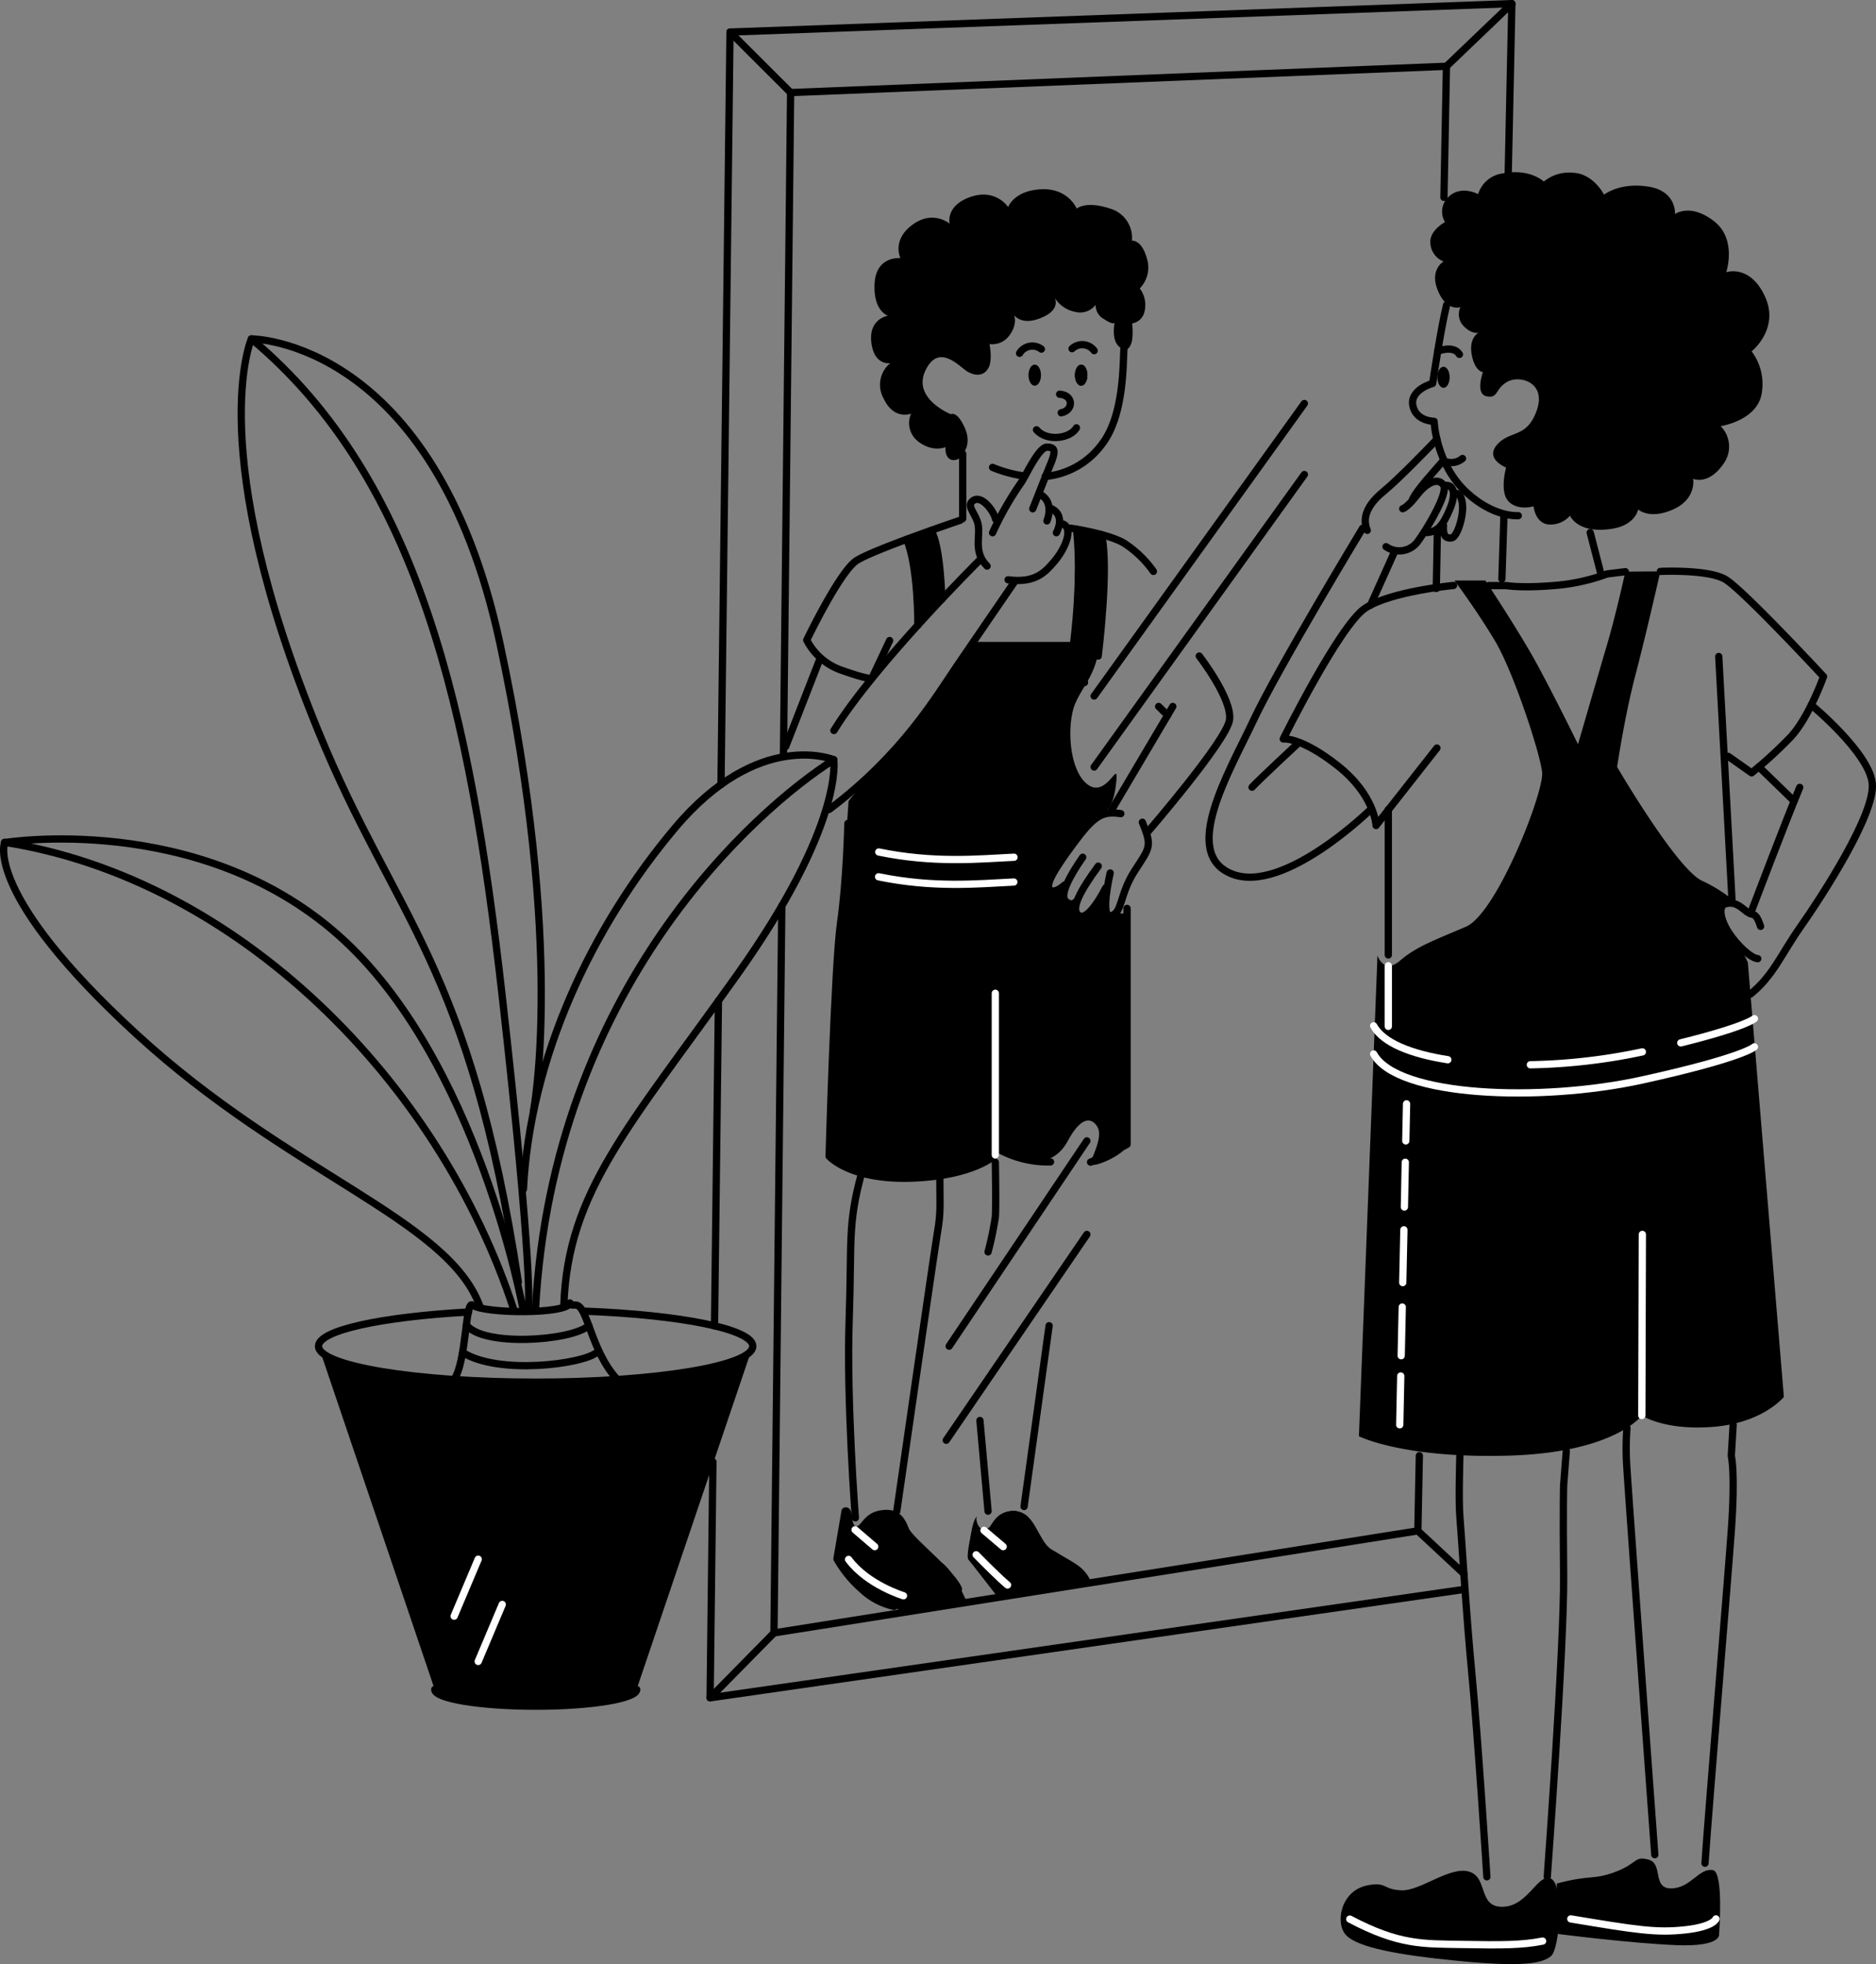 <svg id="Lager_2" data-name="Lager 2" xmlns="http://www.w3.org/2000/svg" viewBox="0 0 387.48 405.65"><rect x="0" y="0" width="387.48" height="405.65" fill="#808080" stroke="none"/><defs><style>.cls-1,.cls-2{fill:none;stroke-linecap:round;stroke-linejoin:round;stroke-width:1.5px;}.cls-1{stroke:#000;}.cls-2{stroke:#fff;}</style></defs><g id="Helfärgat"><path d="M374.81,428c-1.24-2.6-2.92-6.37-5.14-7.91-2-1.38-4-1.55-5.42-4s-3.46-6.21-6.11-6.18c-3,0-4,2.78-5.05,3.39a1.48,1.48,0,0,1-2.14-.13c-1-1.13-.47-3.61-1-2.62s-1.77,8.69-1.18,9.37a24.84,24.84,0,0,0,5.45,6.53,25.46,25.46,0,0,0,7.5,3.63Z" transform="translate(-175.21 -97.39)"/><path d="M350.48,262.82l-2.6,37.4-1.42,35.95a24.17,24.17,0,0,0,17.17,4.53c9.87-1.39,17.16-3.2,17.16-4.78v-1.57s-2,1.07,4.68,2.06c0,0,6.72,3.25,10.3-3.41,3.79-7,6-3.3,6.27-2.52.76,1.87-1,5.4-1.58,6.92-.82,2,7.54-1.63,7.54-3.67V286.85c0-1.09-1.86-.92-4-.61-.4.06-.74-3.4-1.15-3.34s-2.68,3.68-3.2,3.73c-2.1.23-.18.31-2.75-1.65a40,40,0,0,1-2.81-3.53c-.79-.89-1.75-.16-2.05-1.05-.85-2.48,1.37-4.13,2.9-6.27,2.79-3.93,6.49-7.69,7.75-8.37,2.2-1.19,2.92-4.42,3.14-7.72s-2.27,4.36-6.11,1.26-4.21-12.64-2.35-16.79,4.5-5.91,5.11-13.42.25-21.29.25-21.29l-5.16-1.13-.79,24h-21s-7.1,12.37-15.29,21C353,259.56,350.48,262.82,350.48,262.82Z" transform="translate(-175.21 -97.39)"/><path d="M306.69,446.31l24-70.9s-4,7.7-44.84,7.43S241,375.41,241,375.41l24,70.9s7,4.58,24.22,3.45S306.69,446.31,306.69,446.31Z" transform="translate(-175.21 -97.39)"/><path d="M389.6,163.28c5-1.71,3.44-4.41,3.44-4.41a6.43,6.43,0,0,0,4.3,2.94,4,4,0,0,0,4.17-1.47,3.23,3.23,0,0,0,1.71,2.94c2,1.35,2.21.74,2.21.74s-.74,3.43.86,4.9,2.33.3,2.7-1a12.71,12.71,0,0,0,.05-3.74,3.12,3.12,0,0,0,2.58-2.52,5.68,5.68,0,0,0-1-4.71,6.13,6.13,0,0,0,1.47-6.19C411,146.8,409,147.1,409,147.1a6.28,6.28,0,0,0-4.47-6.62c-5.1-1.71-6.93,0-6.93,0s-1.74-4.29-7.37-4-6.79,3.68-6.79,3.68-2.55-3.93-7.8-2.09-4.28,5.52-4.28,5.52-3.43-2.94-7.72.24-2.45,6.87-2.45,6.87-5-.55-5.33,5.21,2.75,6.68,2.75,6.68-4,.61-3.43,5.51,3.92,4.29,3.92,4.29a5.74,5.74,0,0,0-1.41,7.24c2.15,4.66,5.7,3.18,5.7,3.18a4.81,4.81,0,0,0,1.48,5.77c3.06,2.33,5.63,1.15,5.63,1.15s-.24,2.28,1.35,2.65a2,2,0,0,0,2.21-1.23s2-2,.37-5.52-2.82-2.69-2.82-2.69-8-3.19-5.27-9,7-.86,8.58.12,3.43,1.1,4.41-.61.25-5,.25-5a4.35,4.35,0,0,0,4.15-1.84c1.73-2.33.93-4.16.93-4.16S386,164.51,389.6,163.28Z" transform="translate(-175.21 -97.39)"/><ellipse cx="223.31" cy="77.48" rx="1.29" ry="2.18"/><ellipse cx="213.72" cy="77.48" rx="1.29" ry="2.18"/><path d="M380.25,425.33l-5-5.88s.36-7.44,1.56-8.59c0,0,.12,2.23,1.68,2.59s1.56-4.05,6.12-4,4.81,6.13,7.81,7.95,5.76,3.26,6.48,4.34" transform="translate(-175.21 -97.39)"/><path d="M485.41,133.23a6.13,6.13,0,0,0-4.9,4.26s-3.89-2.16-6.53,1a4.19,4.19,0,0,0-.31,4.77s-3.48,1.81-3,4.65a4.3,4.3,0,0,0,2.71,3.48s-3,1.68-1.16,6.07,4.64,3.36,4.64,3.36a3.46,3.46,0,0,0,.62,3.87c1.71,1.81,3.13,1.42,3.13,1.42s-2.07,1-1.42,4.52,2.32,3.61,2.32,3.61-1.68,4.52.77,5,1.68-1.55,4.26-3,8.14.13,6.07,5.93-5.42,4-8.13,7,1.81,4.78,1.81,4.78-1.42,5,.51,7,5.17,1,5.17,1,.25,3.36,3,3.75a5.34,5.34,0,0,0,4.52-1.81s1.54,3.83,8.65,2.71c4.91-.77,5.42-4,5.42-4s2.33,2.19,7.23,0,4.13-6.33,4.13-6.33,3.1,1.42,6.2-3a6,6,0,0,0-.52-7.87s7.18-1.07,8.4-6.34a11.22,11.22,0,0,0-2-9.11s5.85-4.63,2.75-11.34-8-5-8-5,2.32-6.85-2.58-10.59-8-1.42-8-1.42.39-4.77-5.55-5.68-9.1,1.68-9.1,1.68-2.13-4.26-6.26-4.52a8.27,8.27,0,0,0-6.19,1.81S491.22,132.07,485.41,133.23Z" transform="translate(-175.21 -97.39)"/><ellipse cx="298.15" cy="77.92" rx="1.27" ry="2.18"/><path d="M475.62,217.28H482s6.8,10.23,10.42,16.82,8.72,17,8.72,17,4-13.79,5.95-20.4,3.83-15.25,3.83-15.25l7.23-.06s-2.77,12.32-5.11,21.25-3.82,19.15-3.82,19.15,12.11,20.76,17.43,23.45a30.7,30.7,0,0,1,7.44,4.82s-3.19-1.07-3.19,1.27,1.92,6.16,3.19,7.44a11.76,11.76,0,0,1,2.13,3.4l7.44,89.72s-4.25,5.32-14.46,6.17-14.88-2.34-14.88-2.34-5.53,7.65-27.43,8.29-31-4-31-4l3.83-99.29s1.27,4,4.67,1.06,7.21-4.25,13.6-7,16.17-27.85,15.74-31.89-5.95-20.84-9.78-27.22S475.62,217.28,475.62,217.28Z" transform="translate(-175.21 -97.39)"/><path d="M496.75,486.39c7.06-1.89,7.43-.66,12.1-2.41s3.9-3.39,6.92-2.51.63,6,4.67,5.92,5.67-4.28,8.56-3.78c2.28.4,1.28,13.23,1.28,13.23s.61,2.65-8.84,2.27S497,496.8,497,496.8" transform="translate(-175.21 -97.39)"/><path d="M457.56,486.78c-5.52,1.15-6.66,7.94-4.25,10.35s10.35,4,23.25,5.25,17.15.56,19-1,2.7-14.74,0-16-4.68,5.67-9.92,5.81-3-6-6.95-7.25-10.06,4-14,3.85S461.67,485.93,457.56,486.78Z" transform="translate(-175.21 -97.39)"/><path d="M362.47,208.77l5.06-1.84s1,1.71,1.6,6.24a67.79,67.79,0,0,1,.6,8l-4.93,5.07s-.13-7.36-.68-12A18.69,18.69,0,0,0,362.47,208.77Z" transform="translate(-175.21 -97.39)"/><ellipse cx="223.31" cy="77.48" rx="1.29" ry="2.18"/><path d="M400.68,424.23c-1.24-2.59-2.48-3.38-4.58-4.62s-4-1.55-5.41-4-3.47-6.21-6.12-6.18c-3,0-4,2.79-5.05,3.4a1.49,1.49,0,0,1-2.14-.14c-1-1.13-.09-2.83-.61-1.84s-2.14,7.91-1.56,8.59,6.12,7.85,6.12,7.85Z" transform="translate(-175.21 -97.39)"/></g><g id="Streck"><path class="cls-1" d="M380.79,334.35a21.22,21.22,0,0,0,11.4,3" transform="translate(-175.21 -97.39)"/><path class="cls-1" d="M272,368.35c-18,1-31,3.77-31,7.06,0,4.1,20.08,7.43,44.85,7.43s44.84-3.33,44.84-7.43c0-3.52-14.81-6.47-34.68-7.23" transform="translate(-175.21 -97.39)"/><path class="cls-1" d="M265,446.31c0,1.9,9.34,3.45,20.87,3.45s20.86-1.55,20.86-3.45" transform="translate(-175.21 -97.39)"/><line class="cls-1" x1="147.58" y1="273.82" x2="148.39" y2="206.69"/><polyline class="cls-1" points="301.88 328.33 146.67 350.64 147.25 301.9"/><polyline class="cls-1" points="148.92 162.05 150.78 6.62 312.27 0.75 311.52 35.64"/><polyline class="cls-1" points="293.16 300.63 292.85 316.16 159.86 337.24 161.48 187.09"/><line class="cls-1" x1="296.88" y1="109.99" x2="296.66" y2="121.54"/><polyline class="cls-1" points="161.82 155.93 163.3 19.12 298.76 13.69 298.24 40.76"/><line class="cls-1" x1="150.78" y1="6.62" x2="163.3" y2="19.12"/><line class="cls-1" x1="312.27" y1="0.75" x2="298.76" y2="13.69"/><line class="cls-1" x1="292.85" y1="316.16" x2="302.36" y2="325.02"/><line class="cls-1" x1="146.67" y1="350.64" x2="159.86" y2="337.24"/><path class="cls-1" d="M227.13,167.38c34.75,29,45.18,77.22,51.74,135.13s5.48,65,5.48,65" transform="translate(-175.21 -97.39)"/><path class="cls-1" d="M282.27,362.16c-10-65.64-25.45-75-41.29-113.7-23.89-58.3-13.85-81.08-13.85-81.08s37.84,0,51.35,62.93,6.91,96.53,6.91,96.53" transform="translate(-175.21 -97.39)"/><path class="cls-1" d="M291.67,366.92c.81-23.46,13.53-36.94,35.74-68.15s20-44.48,20-44.48-15.44-6.5-32.77,14.08S284.68,316,283.32,343" transform="translate(-175.21 -97.39)"/><path class="cls-1" d="M274.27,367c-6.73-17.9-39.34-27.09-70.89-56.06s-27.22-39.54-27.22-39.54,39.81-6.5,68.79,19,38.37,77.75,38.37,77.75" transform="translate(-175.21 -97.39)"/><path class="cls-1" d="M285.83,367.52c3.62-65.87,45.25-102.86,61.62-113.23" transform="translate(-175.21 -97.39)"/><path class="cls-1" d="M176.16,271.35C224.4,278.93,266,320.74,281.38,368" transform="translate(-175.21 -97.39)"/><path class="cls-1" d="M269,382.29c2.57-3.69,2.32-16.45,3.79-15.37,2.46,1.8,19.51,1.93,20.15-.43,0,0-1.28.43,1.18.43s3.11,9.54,8.61,15.37" transform="translate(-175.21 -97.39)"/><path class="cls-1" d="M271.54,371c3.3,4.55,21.58,3.39,25.3.16" transform="translate(-175.21 -97.39)"/><path class="cls-1" d="M270.76,376.69c7.36,4.72,24.93,2.44,27.72,0" transform="translate(-175.21 -97.39)"/><path class="cls-1" d="M379.09,214.3c-2.73-2.73-1.51-5.66-1.79-8.2s-2.83-4.25-1-5.38,4.34,2.55,4.53,3.87" transform="translate(-175.21 -97.39)"/><path class="cls-1" d="M380.22,207.41A66,66,0,0,1,386.16,197c.85-1.23,3.59-7.26,5.28-7.26s1.89.75.76,3.49-3.68,9.24-3.68,9.24" transform="translate(-175.21 -97.39)"/><path class="cls-1" d="M390.22,199.59c2.82,1.7,1.23,5.38,1.23,5.38" transform="translate(-175.21 -97.39)"/><path class="cls-1" d="M392,202.28c3.58,1.37,1.4,5.13,1.4,5.13" transform="translate(-175.21 -97.39)"/><path class="cls-1" d="M383.43,217.13c5.66.76,7.69-1.6,9.61-3.86s4-6.51,1.8-7.64" transform="translate(-175.21 -97.39)"/><path class="cls-1" d="M347.45,248.26c8.53-13.77,30-35.09,30-35.09" transform="translate(-175.21 -97.39)"/><path class="cls-1" d="M346.46,264.57c15.09-11.32,22-23.2,26.5-29.8s11.69-17.07,11.69-17.07" transform="translate(-175.21 -97.39)"/><line class="cls-1" x1="169.17" y1="136.53" x2="162.29" y2="154.17"/><path class="cls-1" d="M373.53,204.84s-17.92,6.07-21.41,8.33-10.28,16.41-10.28,16.41a12.77,12.77,0,0,0,7.45,6.32c5.67,2,6,1.57,6,1.57l3.67-7.79" transform="translate(-175.21 -97.39)"/><path class="cls-1" d="M391.07,195.8a16.49,16.49,0,0,0,11.72-6.64c4.56-5.86,4.36-16.38,4.56-19.76" transform="translate(-175.21 -97.39)"/><path class="cls-1" d="M380.22,193.92a26.89,26.89,0,0,0,6.34,1.75" transform="translate(-175.21 -97.39)"/><path class="cls-1" d="M396.64,169.4a3.07,3.07,0,0,1,4.56.41" transform="translate(-175.21 -97.39)"/><path class="cls-1" d="M385.8,170.35a3.08,3.08,0,0,1,4.5-.86" transform="translate(-175.21 -97.39)"/><path class="cls-1" d="M394.07,178.81c2.91.17,2.91,3.35.33,3.83" transform="translate(-175.21 -97.39)"/><path class="cls-1" d="M389.29,186.15c2.18,2.53,7,1.78,8.26-.4" transform="translate(-175.21 -97.39)"/><line class="cls-1" x1="269.41" y1="83.33" x2="225.99" y2="143.75"/><line class="cls-1" x1="269.41" y1="98" x2="225.99" y2="158.41"/><path class="cls-1" d="M396.29,206.47s7.59,1.07,11.06,3.08a22,22,0,0,1,6.09,5.85" transform="translate(-175.21 -97.39)"/><path class="cls-1" d="M402.71,207.8c1.64,6.52-.67,25.08-.67,25.08" transform="translate(-175.21 -97.39)"/><path class="cls-1" d="M397.55,206.67c1.56,13.82-1.78,31.69-1.78,31.69h3.44" transform="translate(-175.21 -97.39)"/><path class="cls-1" d="M367.53,206.93c2,3.39,2.2,14.25,2.2,14.25" transform="translate(-175.21 -97.39)"/><path class="cls-1" d="M362.47,208.77c2.43,5.71,2.32,17.74,2.32,17.74" transform="translate(-175.21 -97.39)"/><line class="cls-1" x1="201.56" y1="133.32" x2="221.08" y2="133.32"/><path class="cls-1" d="M422.91,232.88s6.87,8.87,6.25,13.19-17,23.26-17,23.26" transform="translate(-175.21 -97.39)"/><line class="cls-1" x1="242.24" y1="145.9" x2="229.66" y2="167.18"/><line class="cls-1" x1="239.31" y1="145.9" x2="241.16" y2="147.72"/><path class="cls-1" d="M411.16,267.2c2,5,1.65,5.06-1.56,10s-2.53,8.75-4.92,9.31-.16-8.83-.16-8.83" transform="translate(-175.21 -97.39)"/><path class="cls-1" d="M406.71,265.43c-3.86-.56-5.46.32-9.8,6.18s-5.86,8.68-4.82,9.56,3-1,3-1" transform="translate(-175.21 -97.39)"/><path class="cls-1" d="M398.84,274.43c-2.41,3.45-4.9,7.79-3.54,9.07s2.25,0,2.25,0" transform="translate(-175.21 -97.39)"/><path class="cls-1" d="M402.05,276.27c-3.53,4.82-6,9.05-3.94,10.23s5.47-5.73,5.47-5.73" transform="translate(-175.21 -97.39)"/><path class="cls-1" d="M350.34,267.45s-.25,11.7-1.51,20.5-2.37,48.22-2.37,48.22,4.34,5,17.17,4.53,17.16-4.78,17.16-4.78v-33.4" transform="translate(-175.21 -97.39)"/><path class="cls-1" d="M400.46,337.4a81.07,81.07,0,0,0,7.54-3.67V285" transform="translate(-175.21 -97.39)"/><line class="cls-1" x1="224.49" y1="235.62" x2="196.04" y2="278.02"/><line class="cls-1" x1="224.49" y1="254.94" x2="195.44" y2="297.45"/><path class="cls-1" d="M353.17,339.66c-2.93,10.63-2,14-2.57,30.44s1.28,40.76,1.28,40.76" transform="translate(-175.21 -97.39)"/><path class="cls-1" d="M369.33,340.73c0,5.48.24,6.92-.48,11.12s-8.41,57.63-8.41,57.63" transform="translate(-175.21 -97.39)"/><path class="cls-1" d="M380.79,337.42s.17,9.15,0,11.31a65.31,65.31,0,0,1-1.5,7.21" transform="translate(-175.21 -97.39)"/><line class="cls-1" x1="216.69" y1="273.79" x2="211.52" y2="311.13"/><line class="cls-1" x1="202.4" y1="293.36" x2="204.08" y2="312.09"/><path class="cls-1" d="M373.17,425.57c-1.44-3.48-10.09-10.08-10.93-12.21s-1.8-3.88-5.16-3.28-3.36,3.61-5.25,3.25-1-4.33-2.07-3.85l-1.68,9.85a24.06,24.06,0,0,0,5.09,6.24,14,14,0,0,0,6.67,3.57" transform="translate(-175.21 -97.39)"/><line class="cls-1" x1="198.84" y1="93.72" x2="198.84" y2="107.13"/><path class="cls-1" d="M474,160.37c-1.24,5-2.88,16.2-2.88,16.2s-4.7,1.27-4.1,4.55,4.4,3.29,4.4,3.29.33,8.82,6.72,14.7c5.67,5.23,10.67,4.78,10.67,4.78" transform="translate(-175.21 -97.39)"/><line class="cls-1" x1="328.45" y1="109.99" x2="330.54" y2="118.07"/><line class="cls-1" x1="310.62" y1="106.87" x2="310.21" y2="119.56"/><path class="cls-1" d="M474,192.79a3.58,3.58,0,0,0,3.28-.71" transform="translate(-175.21 -97.39)"/><path class="cls-1" d="M476.65,170.58c-1.21-2-4.5-.65-4.5-.65" transform="translate(-175.21 -97.39)"/><path class="cls-1" d="M472,188.12c-1.93,2-7.89,8.19-11.07,10.8-4.36,3.59-4,6.34-3.32,8" transform="translate(-175.21 -97.39)"/><path class="cls-1" d="M461.49,210.29a4.75,4.75,0,0,0,6.26-.7c1.47-1.79,6.75-10.29,5.61-12s-3.51-.51-5.49,2.05-2.93,2.81-2.93,2.81" transform="translate(-175.21 -97.39)"/><path class="cls-1" d="M473.36,192.48c-1.85,2.16-5.65,6.2-6.46,8.19" transform="translate(-175.21 -97.39)"/><path class="cls-1" d="M469.61,207.38c2.48,0,3.64-1.52,5-4.69s.91-5.05-.65-5.05" transform="translate(-175.21 -97.39)"/><path class="cls-1" d="M473.36,205.88c-.18,2.24.53,2.74,1.66,2.61s2.56-4.46,2.24-7.08-1.64-2.11-1.64-2.11" transform="translate(-175.21 -97.39)"/><path class="cls-1" d="M456.66,206.47s-17.49,28.91-22.52,39.62-15.19,27.54-4.48,31.8,28.64-13.32,28.64-13.32" transform="translate(-175.21 -97.39)"/><path class="cls-1" d="M443.1,251.11s-7.54,7-9.29,8.86" transform="translate(-175.21 -97.39)"/><path class="cls-1" d="M472,251.88l-12.57,16s-.22-6.24-7.87-12.3S440.26,250,440.26,250s11.63-23.5,16.91-27,18.27-4.7,18.27-4.7" transform="translate(-175.21 -97.39)"/><line class="cls-1" x1="288" y1="114.03" x2="283.08" y2="124.98"/><path class="cls-1" d="M482.69,218.33h3.7s2.95.54,9.61,0a40.54,40.54,0,0,0,11.15-2.41l3.77-.46" transform="translate(-175.21 -97.39)"/><path class="cls-1" d="M518.15,215.4s9.77-.46,13.37,1.61,20.33,20.11,20.33,20.11-3,8.42-6.77,12.46A88.84,88.84,0,0,1,537,257l-4.81-3.39" transform="translate(-175.21 -97.39)"/><line class="cls-1" x1="355" y1="135.58" x2="357.73" y2="185.71"/><path class="cls-1" d="M538.85,288.71c-1.1-3.39-1.59-1.92-3.17-3.28s-2.63-1.79-4.1-1.38-1.14,3.13.69,5.93,4.61,5.29,6,5.4" transform="translate(-175.21 -97.39)"/><path class="cls-1" d="M546.94,260c-2.63,6.23-10.18,26.1-10.18,26.1" transform="translate(-175.21 -97.39)"/><line class="cls-1" x1="363.28" y1="158.38" x2="370.55" y2="165.43"/><path class="cls-1" d="M476.74,398.08s-.29,9.28,0,12.51,1.32,20.54,2.5,32.72S482.32,485,482.32,485" transform="translate(-175.21 -97.39)"/><path class="cls-1" d="M494.79,485s3.52-47.73,3.38-62.16,0-18.69,0-18.69l.55-7.08" transform="translate(-175.21 -97.39)"/><path class="cls-1" d="M517,480.43s-5.43-74.1-5.75-79.68a56,56,0,0,1,0-8.43" transform="translate(-175.21 -97.39)"/><path class="cls-1" d="M527.37,482.19c.73-11,4.55-56.43,5.43-68.64s0-15.47,0-15.47l.39-6.43" transform="translate(-175.21 -97.39)"/><line class="cls-1" x1="286.75" y1="197.22" x2="286.75" y2="167.18"/><path class="cls-1" d="M536.76,302.7c4.71-3.82,6.24-8.09,10.39-14s15.52-23.28,14.76-29.62S549.35,243,549.35,243" transform="translate(-175.21 -97.39)"/></g><g id="Vitt"><line class="cls-2" x1="93.8" y1="333.78" x2="98.77" y2="322.01"/><line class="cls-2" x1="98.77" y1="343.13" x2="103.74" y2="331.36"/><line class="cls-2" x1="205.58" y1="238.53" x2="205.58" y2="205.13"/><line class="cls-2" x1="207.2" y1="319.42" x2="203.24" y2="316.06"/><line class="cls-2" x1="180.67" y1="319.42" x2="176.61" y2="315.94"/><path class="cls-2" d="M350.48,419.45c3.93,5.28,11.34,7.5,11.34,7.5" transform="translate(-175.21 -97.39)"/><path class="cls-2" d="M376.83,418.49c5,5.09,6.49,6.24,6.49,6.24" transform="translate(-175.21 -97.39)"/><path class="cls-2" d="M356.72,273.35c11.35,2.33,20.36,1.46,27.93,1.08" transform="translate(-175.21 -97.39)"/><path class="cls-2" d="M356.68,278.47c11.35,2.33,20.36,1.46,27.93,1.08" transform="translate(-175.21 -97.39)"/><line class="cls-2" x1="339.22" y1="254.94" x2="339.11" y2="292.34"/><path class="cls-2" d="M458.93,315.06c4.84,8.88,34.49,10,55.5,5.37s23.15-6.84,23.15-6.84" transform="translate(-175.21 -97.39)"/><path class="cls-2" d="M522.37,312.77c13.64-3.39,15.21-5,15.21-5" transform="translate(-175.21 -97.39)"/><path class="cls-2" d="M491.3,317.29a120.84,120.84,0,0,0,23.13-2.66" transform="translate(-175.21 -97.39)"/><path class="cls-2" d="M458.93,309.25c1.92,3.51,7.71,5.82,15.32,7" transform="translate(-175.21 -97.39)"/><line class="cls-2" x1="286.75" y1="199.46" x2="286.75" y2="211.97"/><line class="cls-2" x1="289.32" y1="284.18" x2="289.11" y2="294.26"/><line class="cls-2" x1="289.63" y1="269.94" x2="289.41" y2="279.99"/><line class="cls-2" x1="289.97" y1="253.99" x2="289.73" y2="264.89"/><line class="cls-2" x1="290.26" y1="240.03" x2="290.07" y2="249.28"/><line class="cls-2" x1="290.52" y1="227.97" x2="290.36" y2="235.62"/><path class="cls-2" d="M499.65,493.69c13.6,2.27,17.64,2.9,23.56,2.27s6.42-2.27,6.42-2.27" transform="translate(-175.21 -97.39)"/><path class="cls-2" d="M454,493.73c10.21,5.39,15.11,5.1,23.22,5.24s12.36.15,16.61-.7" transform="translate(-175.21 -97.39)"/></g></svg>